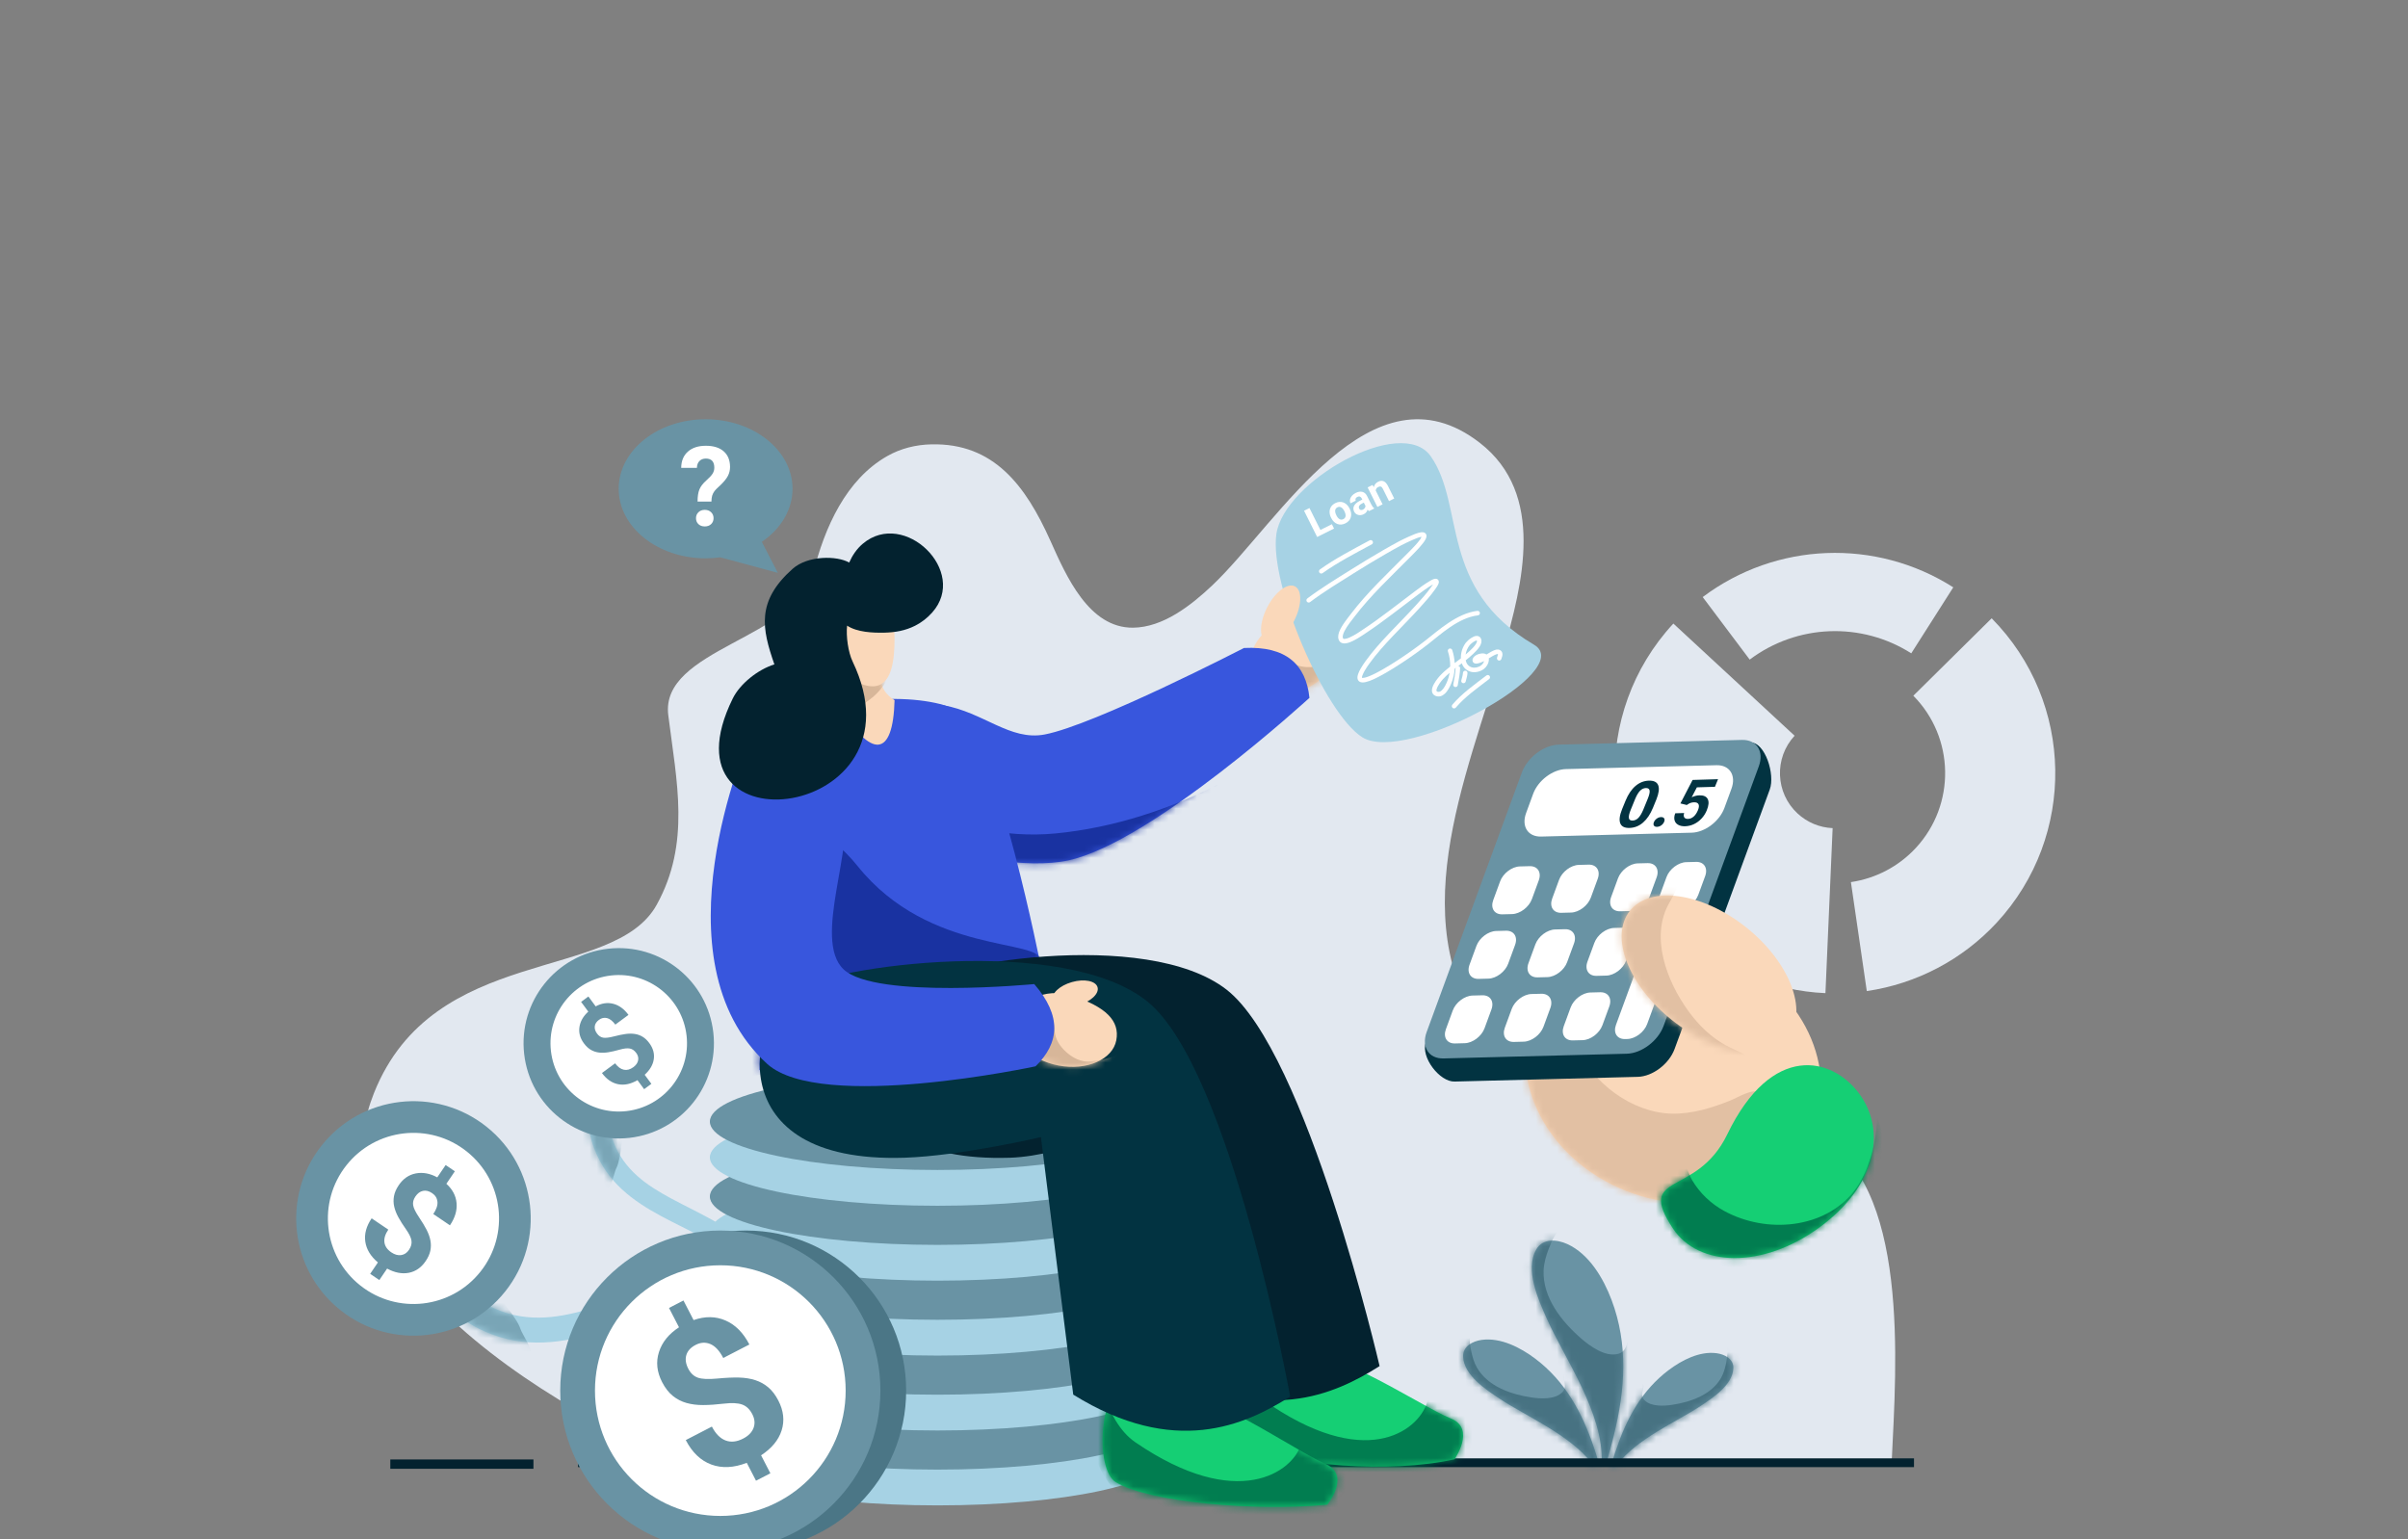 <svg width="341" height="218" viewBox="0 0 341 218" fill="none" xmlns="http://www.w3.org/2000/svg">
<rect x="0" y="0" width="341" height="218" fill="#808080" stroke="none"/>
<g clip-path="url(#clip0_400_5170)">
<path fill-rule="evenodd" clip-rule="evenodd" d="M100.652 208.634C92.685 206.355 41.485 183.484 52.972 154.776C61.435 133.626 86.904 139.204 93.003 128.13C97.817 119.398 95.821 110.729 94.635 101.289C93.454 91.904 112.891 90.423 115.171 81.162C116.771 74.677 119.828 67.897 125.638 64.597C127.567 63.502 129.7 62.984 131.881 62.933C140.732 62.725 145.24 68.771 148.74 76.571C150.988 81.588 154.194 88.965 160.462 88.899C164.698 88.855 168.648 85.763 171.66 82.917C181.094 74.003 194.192 50.769 209.571 62.728C218.881 69.967 215.67 82.621 212.827 92.437C207.671 110.259 197.886 131.597 211.609 148.022C217.881 155.527 227.178 159.338 236.525 159.338C243.549 159.338 250.573 157.354 257.243 160.701C270.543 167.372 268.523 193.522 267.895 206.84L100.652 208.634Z" fill="#E2E8F0"/>
<path fill-rule="evenodd" clip-rule="evenodd" d="M236.966 88.313C225.264 100.96 226.031 120.693 238.675 132.391C244.096 137.407 251.124 140.338 258.503 140.659L259.521 117.287C257.675 117.208 255.918 116.475 254.562 115.22C251.402 112.297 251.21 107.363 254.136 104.2L236.966 88.313ZM264.359 140.364C271.417 139.333 277.91 135.915 282.755 130.679C294.086 118.432 293.772 99.436 282.041 87.569L270.95 98.535C276.814 104.467 276.971 113.965 271.307 120.087C268.883 122.706 265.638 124.414 262.11 124.931L264.359 140.364ZM276.606 83.183C265.645 76.206 251.508 76.755 241.122 84.561L247.777 93.419C254.474 88.387 263.59 88.033 270.657 92.53L276.606 83.183Z" fill="#E2E8F0"/>
<path fill-rule="evenodd" clip-rule="evenodd" d="M228.98 207.514C228.887 207.692 228.674 207.77 228.488 207.695C228.398 207.659 228.325 207.59 228.283 207.502C228.241 207.415 228.233 207.315 228.26 207.222C228.429 206.598 228.633 205.985 228.835 205.384C230.333 200.921 232.491 196.912 236.316 194.034C238.174 192.636 240.694 191.327 243.103 191.657C244.244 191.813 245.517 192.472 245.46 193.791C245.362 196.149 242.534 197.991 240.805 199.138C237.428 201.379 231.738 203.767 228.98 207.514Z" fill="#6993A4"/>
<mask id="mask0_400_5170" style="mask-type:luminance" maskUnits="userSpaceOnUse" x="228" y="191" width="18" height="17">
<path d="M228.98 207.514C228.887 207.692 228.674 207.77 228.488 207.695C228.398 207.659 228.325 207.59 228.283 207.502C228.241 207.415 228.233 207.315 228.26 207.222C228.429 206.598 228.633 205.985 228.835 205.384C230.333 200.921 232.491 196.912 236.316 194.034C238.174 192.636 240.694 191.327 243.103 191.657C244.244 191.813 245.517 192.472 245.46 193.791C245.362 196.149 242.534 197.991 240.805 199.138C237.428 201.379 231.738 203.767 228.98 207.514Z" fill="white"/>
</mask>
<g mask="url(#mask0_400_5170)">
<path fill-rule="evenodd" clip-rule="evenodd" d="M244.424 190.444C244.747 191.25 244.61 192.204 244.442 193.028C244.293 193.771 244.085 194.527 243.702 195.186C242.316 197.567 239.4 198.568 236.819 198.96C235.653 199.137 233.785 199.255 232.871 198.298C232.243 197.639 232.697 197.004 232.734 196.264C232.743 196.069 232.588 196.022 232.423 196.072C231.531 196.333 230.766 197.604 230.287 198.31C228.851 200.44 227.934 203.017 227.554 205.551C227.421 206.443 227.222 207.69 227.797 208.48C228.518 209.471 230.16 208.713 230.996 208.321C231.239 208.206 231.481 208.085 231.721 207.96C231.997 207.817 232.274 207.668 232.544 207.519C232.97 207.286 233.387 207.037 233.8 206.788C236.328 205.277 248.406 199 249.998 196.031C251.658 192.932 247.293 191.495 244.424 190.444Z" fill="#477282"/>
</g>
<path fill-rule="evenodd" clip-rule="evenodd" d="M225.424 207.252C225.481 207.356 225.575 207.435 225.687 207.474C225.799 207.513 225.922 207.51 226.031 207.464C226.14 207.418 226.229 207.333 226.279 207.226C226.33 207.118 226.339 206.996 226.305 206.883C226.14 206.271 225.938 205.67 225.742 205.081C224.071 200.102 221.663 195.631 217.397 192.419C215.324 190.86 212.512 189.4 209.825 189.768C208.552 189.942 207.132 190.677 207.195 192.148C207.305 194.779 210.46 196.834 212.388 198.113C216.092 200.572 222.295 203.191 225.424 207.252Z" fill="#6993A4"/>
<mask id="mask1_400_5170" style="mask-type:luminance" maskUnits="userSpaceOnUse" x="207" y="189" width="20" height="19">
<path d="M225.425 207.252C225.482 207.356 225.576 207.435 225.688 207.474C225.8 207.513 225.923 207.51 226.032 207.464C226.141 207.418 226.23 207.333 226.28 207.226C226.331 207.118 226.34 206.996 226.306 206.883C226.141 206.271 225.939 205.67 225.743 205.081C224.072 200.102 221.664 195.631 217.398 192.419C215.325 190.86 212.513 189.4 209.826 189.768C208.553 189.942 207.133 190.677 207.196 192.148C207.306 194.779 210.461 196.834 212.389 198.113C216.093 200.572 222.296 203.191 225.425 207.252Z" fill="white"/>
</mask>
<g mask="url(#mask1_400_5170)">
<path fill-rule="evenodd" clip-rule="evenodd" d="M208.353 188.415C207.992 189.314 208.144 190.379 208.332 191.298C208.498 192.127 208.731 192.969 209.157 193.705C210.704 196.361 213.957 197.478 216.836 197.915C218.136 198.113 220.221 198.245 221.24 197.176C221.941 196.441 221.435 195.734 221.393 194.908C221.383 194.69 221.556 194.638 221.74 194.693C222.735 194.985 223.588 196.403 224.122 197.19C225.725 199.566 226.748 202.441 227.171 205.268C227.32 206.263 227.542 207.654 226.9 208.535C226.096 209.641 224.265 208.795 223.332 208.358C223.061 208.23 222.791 208.094 222.524 207.956C222.215 207.796 221.906 207.63 221.604 207.463C221.129 207.203 220.665 206.926 220.203 206.648C217.384 204.963 203.91 197.96 202.134 194.648C200.282 191.19 205.151 189.588 208.353 188.415Z" fill="#477282"/>
</g>
<path fill-rule="evenodd" clip-rule="evenodd" d="M226.809 207.121C226.78 207.288 226.887 207.445 227.049 207.488C227.211 207.53 227.38 207.44 227.434 207.28C227.887 205.934 228.231 204.543 228.562 203.192C230.138 196.773 230.59 190.399 228.217 184.113C227.064 181.06 225.058 177.614 221.954 176.196C220.483 175.524 218.479 175.349 217.555 176.956C215.901 179.826 217.871 184.135 219.059 186.793C221.561 192.394 227.123 200.217 226.809 207.121Z" fill="#6993A4"/>
<mask id="mask2_400_5170" style="mask-type:luminance" maskUnits="userSpaceOnUse" x="216" y="175" width="14" height="33">
<path d="M226.809 207.121C226.781 207.288 226.887 207.445 227.049 207.488C227.212 207.53 227.381 207.44 227.435 207.28C227.888 205.934 228.231 204.543 228.562 203.192C230.139 196.773 230.59 190.399 228.217 184.113C227.064 181.06 225.059 177.614 221.954 176.196C220.484 175.524 218.479 175.349 217.556 176.956C215.901 179.826 217.871 184.135 219.06 186.793C221.562 192.394 227.123 200.217 226.809 207.121Z" fill="white"/>
</mask>
<g mask="url(#mask2_400_5170)">
<path fill-rule="evenodd" clip-rule="evenodd" d="M221.299 173.766C220.31 174.479 219.755 175.713 219.335 176.816C218.954 177.809 218.634 178.862 218.592 179.93C218.447 183.796 221.154 187.174 223.919 189.576C225.169 190.662 227.296 192.206 229.099 191.757C230.339 191.447 230.277 190.354 230.788 189.449C230.924 189.209 231.144 189.271 231.302 189.454C232.164 190.434 232.115 192.516 232.153 193.712C232.257 197.317 231.408 201.062 229.955 204.351C229.443 205.51 228.743 207.138 227.467 207.642C225.867 208.276 224.49 206.144 223.793 205.051C223.592 204.732 223.395 204.406 223.205 204.079C222.984 203.702 222.768 203.317 222.559 202.937C222.229 202.34 221.922 201.733 221.619 201.127C219.756 197.437 210.149 180.921 210.491 176.204C210.851 171.282 217.106 172.857 221.299 173.766Z" fill="#477282"/>
</g>
<path fill-rule="evenodd" clip-rule="evenodd" d="M81.858 206.546H271.044V207.788H81.858V206.546Z" fill="#03222F"/>
<path fill-rule="evenodd" clip-rule="evenodd" d="M55.272 206.702H75.542V208.022H55.272V206.702Z" fill="#03222F"/>
<path fill-rule="evenodd" clip-rule="evenodd" d="M126.051 198.126C123.972 196.723 121.503 195.83 119.161 194.981C112.923 192.727 106.61 191.599 100.085 193.3C96.915 194.126 93.264 195.761 91.519 198.709C90.692 200.105 90.305 202.087 91.81 203.179C94.499 205.135 99.008 203.627 101.787 202.723C108.577 200.516 118.791 194.52 126.051 198.126Z" fill="#6993A4"/>
<mask id="mask3_400_5170" style="mask-type:luminance" maskUnits="userSpaceOnUse" x="90" y="192" width="37" height="13">
<path d="M126.051 198.126C123.972 196.723 121.503 195.83 119.161 194.981C112.923 192.727 106.61 191.599 100.085 193.3C96.915 194.126 93.264 195.761 91.519 198.709C90.692 200.105 90.305 202.087 91.81 203.179C94.499 205.135 99.008 203.627 101.787 202.723C108.577 200.516 118.791 194.52 126.051 198.126Z" fill="white"/>
</mask>
<g mask="url(#mask3_400_5170)">
<path fill-rule="evenodd" clip-rule="evenodd" d="M89.024 199.105C89.63 200.167 90.803 200.852 91.859 201.388C92.81 201.874 93.826 202.305 94.888 202.46C98.731 203.015 102.389 200.673 105.08 198.168C106.296 197.037 108.063 195.078 107.806 193.231C107.629 191.961 106.531 191.907 105.682 191.3C105.458 191.139 105.542 190.926 105.741 190.788C106.811 190.032 108.884 190.301 110.082 190.391C113.689 190.67 117.337 191.915 120.465 193.714C121.567 194.348 123.117 195.22 123.485 196.546C123.948 198.21 121.674 199.358 120.509 199.938C120.17 200.105 119.824 200.266 119.477 200.421C119.077 200.602 118.67 200.776 118.268 200.944C117.638 201.21 116.999 201.452 116.362 201.691C112.482 203.157 94.98 210.991 90.31 210.148C85.436 209.267 87.672 203.192 89.024 199.105Z" fill="#477282"/>
</g>
<path fill-rule="evenodd" clip-rule="evenodd" d="M127.186 196.694C125.347 194.988 123.916 192.787 122.557 190.699C118.943 185.138 116.408 179.247 116.58 172.506C116.664 169.231 117.426 165.304 119.9 162.934C121.071 161.812 122.913 160.983 124.318 162.201C126.835 164.374 126.392 169.108 126.144 172.02C125.539 179.134 122.024 190.444 127.186 196.694Z" fill="#6993A4"/>
<mask id="mask4_400_5170" style="mask-type:luminance" maskUnits="userSpaceOnUse" x="116" y="161" width="12" height="36">
<path d="M127.186 196.694C125.347 194.988 123.916 192.787 122.557 190.699C118.943 185.138 116.408 179.247 116.58 172.506C116.664 169.231 117.426 165.304 119.9 162.934C121.071 161.812 122.913 160.983 124.318 162.201C126.835 164.374 126.392 169.108 126.144 172.02C125.539 179.134 122.024 190.444 127.186 196.694Z" fill="white"/>
</mask>
<g mask="url(#mask4_400_5170)">
<path fill-rule="evenodd" clip-rule="evenodd" d="M119.717 160.415C120.89 160.764 121.823 161.75 122.585 162.657C123.275 163.472 123.926 164.363 124.319 165.362C125.733 168.978 124.285 173.072 122.458 176.263C121.633 177.705 120.127 179.87 118.27 180.041C116.993 180.157 116.69 179.1 115.906 178.411C115.698 178.23 115.511 178.36 115.421 178.586C114.928 179.799 115.662 181.756 116.022 182.903C117.115 186.352 119.156 189.621 121.62 192.258C122.488 193.187 123.689 194.498 125.064 194.554C126.79 194.627 127.39 192.151 127.69 190.885C127.776 190.517 127.854 190.143 127.927 189.77C128.011 189.339 128.089 188.903 128.161 188.474C128.276 187.8 128.366 187.122 128.454 186.448C128.999 182.336 132.647 163.511 130.764 159.155C128.797 154.609 123.39 158.169 119.717 160.415Z" fill="#477282"/>
</g>
<path fill-rule="evenodd" clip-rule="evenodd" d="M124.588 197.981C120.977 194.956 117.191 191.575 113.047 188.979C109.12 186.525 104.872 184.772 100.113 184.866C94.954 184.965 90.09 187.081 85.21 188.561C79.776 190.207 74.337 191.108 68.58 188.546C66.841 187.778 65.232 186.73 63.864 185.41C62.408 184.002 61.299 182.27 60.431 180.44C60.012 179.558 60.391 178.501 61.274 178.084C62.156 177.666 63.213 178.042 63.629 178.927C64.316 180.373 65.175 181.753 66.325 182.869C67.393 183.901 68.657 184.713 70.015 185.315C74.923 187.493 79.553 186.579 84.184 185.174C89.37 183.602 94.563 181.432 100.045 181.325C110.705 181.121 119.206 188.853 126.862 195.267C127.61 195.897 127.71 197.013 127.081 197.761C126.455 198.512 125.34 198.608 124.588 197.981Z" fill="#A6D2E4"/>
<mask id="mask5_400_5170" style="mask-type:luminance" maskUnits="userSpaceOnUse" x="60" y="177" width="68" height="22">
<path d="M124.588 197.981C120.977 194.956 117.191 191.575 113.047 188.979C109.12 186.525 104.872 184.772 100.113 184.866C94.954 184.965 90.09 187.081 85.21 188.561C79.776 190.207 74.337 191.108 68.58 188.546C66.841 187.778 65.232 186.73 63.864 185.41C62.408 184.002 61.299 182.27 60.431 180.44C60.012 179.558 60.391 178.501 61.274 178.084C62.156 177.666 63.213 178.042 63.629 178.927C64.316 180.373 65.175 181.753 66.325 182.869C67.393 183.901 68.657 184.713 70.015 185.315C74.923 187.493 79.553 186.579 84.184 185.174C89.37 183.602 94.563 181.432 100.045 181.325C110.705 181.121 119.206 188.853 126.862 195.267C127.61 195.897 127.71 197.013 127.081 197.761C126.455 198.512 125.34 198.608 124.588 197.981Z" fill="white"/>
</mask>
<g mask="url(#mask5_400_5170)">
<path fill-rule="evenodd" clip-rule="evenodd" d="M62.69 172.271C62.744 175.741 72.695 184.951 73.705 188.227C73.949 189.008 75.583 191.208 75.127 192.027C74.773 192.659 73.578 192.493 73.011 192.431C71.002 192.218 69.009 191.397 67.175 190.602C62.436 188.561 57.276 185.414 54.285 181.109C53.777 180.384 53.321 179.585 53.031 178.747C51.772 175.081 55.428 173.116 58.454 172.592C59.853 172.352 61.27 172.28 62.69 172.271Z" fill="#79A5B6"/>
</g>
<path d="M71.561 182.888C65.861 190.073 55.415 191.276 48.23 185.576C41.045 179.876 39.841 169.431 45.541 162.246C51.242 155.06 61.687 153.857 68.872 159.557C76.057 165.257 77.261 175.702 71.561 182.888Z" fill="#6993A4"/>
<path d="M68.045 180.097C63.886 185.341 56.263 186.219 51.02 182.06C45.776 177.9 44.898 170.277 49.058 165.034C53.217 159.791 60.84 158.912 66.083 163.072C71.327 167.232 72.205 174.854 68.045 180.097Z" fill="white"/>
<path d="M57.916 177.016C58.218 176.57 58.336 176.132 58.267 175.7C58.199 175.268 57.944 174.74 57.501 174.114C57.06 173.49 56.699 172.921 56.419 172.409C56.137 171.897 55.94 171.394 55.826 170.9C55.713 170.409 55.702 169.901 55.793 169.406C55.883 168.903 56.109 168.385 56.471 167.852C57.094 166.933 57.899 166.379 58.885 166.19C59.871 166.001 60.883 166.187 61.924 166.749L63.108 165.003L64.413 165.888L63.212 167.659C64.084 168.448 64.566 169.361 64.657 170.396C64.749 171.431 64.436 172.479 63.716 173.54L61.358 171.941C61.801 171.288 61.996 170.708 61.948 170.202C61.898 169.696 61.647 169.289 61.196 168.984C60.75 168.681 60.318 168.573 59.902 168.66C59.485 168.747 59.126 169.014 58.824 169.46C58.543 169.873 58.437 170.286 58.508 170.699C58.577 171.111 58.848 171.668 59.322 172.371C59.794 173.073 60.162 173.681 60.424 174.196C60.686 174.711 60.862 175.212 60.954 175.699C61.045 176.177 61.04 176.667 60.94 177.143C60.839 177.619 60.621 178.104 60.286 178.599C59.658 179.524 58.86 180.079 57.893 180.265C56.925 180.451 55.9 180.252 54.819 179.669L53.718 181.293L52.42 180.414L53.516 178.798C52.481 177.921 51.886 176.94 51.73 175.853C51.573 174.766 51.873 173.665 52.629 172.55L54.988 174.149C54.549 174.797 54.366 175.397 54.439 175.951C54.513 176.505 54.837 176.977 55.414 177.369C55.892 177.693 56.355 177.823 56.806 177.759C57.254 177.694 57.624 177.446 57.916 177.016Z" fill="#6993A4"/>
<path fill-rule="evenodd" clip-rule="evenodd" d="M112.686 186.072C113.301 189.504 110.417 188.687 109.535 184.817C108.703 181.152 107.105 181.405 104.326 178.721C101.316 175.809 97.314 174.22 93.669 172.26C89.611 170.075 85.979 167.461 84.158 162.681C83.604 161.241 83.286 159.715 83.263 158.173C83.24 156.528 83.601 154.899 84.158 153.352C84.425 152.606 85.251 152.219 85.996 152.488C86.741 152.757 87.13 153.58 86.859 154.326C86.42 155.549 86.118 156.834 86.134 158.134C86.151 159.34 86.408 160.531 86.839 161.658C88.395 165.729 91.571 167.87 95.031 169.731C98.903 171.815 103.125 173.561 106.325 176.655C109.982 180.194 111.807 181.176 112.686 186.072Z" fill="#A6D2E4"/>
<mask id="mask6_400_5170" style="mask-type:luminance" maskUnits="userSpaceOnUse" x="83" y="152" width="30" height="37">
<path d="M112.686 186.072C113.301 189.504 110.417 188.687 109.535 184.817C108.703 181.152 107.105 181.405 104.326 178.721C101.316 175.809 97.314 174.22 93.669 172.26C89.611 170.075 85.979 167.461 84.158 162.681C83.604 161.241 83.286 159.715 83.263 158.173C83.24 156.528 83.601 154.899 84.158 153.352C84.425 152.606 85.251 152.219 85.996 152.488C86.741 152.757 87.13 153.58 86.859 154.326C86.42 155.549 86.118 156.834 86.134 158.134C86.151 159.34 86.408 160.531 86.839 161.658C88.395 165.729 91.571 167.87 95.031 169.731C98.903 171.815 103.125 173.561 106.325 176.655C109.982 180.194 111.807 181.176 112.686 186.072Z" fill="white"/>
</mask>
<g mask="url(#mask6_400_5170)">
<path fill-rule="evenodd" clip-rule="evenodd" d="M90.152 149.975C88.186 151.993 88.582 162.991 87.275 165.447C86.965 166.035 86.634 168.235 85.902 168.441C85.335 168.599 84.747 167.817 84.458 167.455C83.431 166.177 82.762 164.56 82.17 163.049C80.632 159.154 79.489 154.383 80.254 150.198C80.381 149.491 80.579 148.771 80.895 148.124C82.285 145.301 85.508 146.28 87.542 147.722C88.481 148.389 89.333 149.163 90.152 149.975Z" fill="#79A5B6"/>
</g>
<path d="M89.13 161.155C81.732 161.988 75.06 156.666 74.227 149.268C73.394 141.871 78.716 135.199 86.114 134.366C93.511 133.533 100.183 138.855 101.016 146.252C101.849 153.65 96.527 160.322 89.13 161.155Z" fill="#6993A4"/>
<path d="M88.703 157.365C83.399 157.962 78.614 154.146 78.017 148.842C77.42 143.537 81.236 138.753 86.541 138.155C91.845 137.558 96.63 141.374 97.227 146.679C97.824 151.984 94.008 156.768 88.703 157.365Z" fill="white"/>
<path d="M90.097 149.126C89.837 148.773 89.533 148.565 89.183 148.501C88.834 148.436 88.359 148.489 87.76 148.659C87.161 148.828 86.627 148.951 86.159 149.028C85.69 149.105 85.251 149.12 84.841 149.073C84.435 149.027 84.042 148.898 83.687 148.695C83.325 148.49 82.99 148.176 82.679 147.755C82.142 147.028 81.935 146.261 82.057 145.453C82.179 144.646 82.595 143.92 83.309 143.274L82.29 141.894L83.322 141.132L84.355 142.532C85.196 142.077 86.026 141.955 86.844 142.165C87.663 142.375 88.382 142.898 89.001 143.737L87.136 145.113C86.756 144.597 86.364 144.29 85.963 144.19C85.561 144.092 85.181 144.174 84.825 144.437C84.472 144.697 84.273 144.999 84.227 145.342C84.18 145.685 84.288 146.033 84.548 146.385C84.789 146.712 85.077 146.905 85.413 146.963C85.748 147.021 86.249 146.964 86.915 146.791C87.581 146.618 88.148 146.501 88.614 146.439C89.079 146.378 89.511 146.378 89.91 146.44C90.3 146.499 90.675 146.636 91.013 146.841C91.351 147.047 91.664 147.346 91.953 147.737C92.492 148.468 92.702 149.231 92.583 150.022C92.463 150.815 92.033 151.547 91.294 152.219L92.241 153.503L91.216 154.26L90.273 152.982C89.321 153.539 88.407 153.729 87.531 153.555C86.656 153.381 85.892 152.853 85.242 151.972L87.106 150.596C87.484 151.107 87.895 151.41 88.34 151.504C88.785 151.598 89.235 151.477 89.691 151.14C90.069 150.861 90.294 150.541 90.366 150.178C90.438 149.816 90.348 149.466 90.097 149.126Z" fill="#6993A4"/>
<path d="M132.763 213.206C150.567 213.206 165.001 210.138 165.001 206.353C165.001 202.568 150.567 199.5 132.763 199.5C114.959 199.5 100.525 202.568 100.525 206.353C100.525 210.138 114.959 213.206 132.763 213.206Z" fill="#A6D2E4"/>
<path d="M132.763 208.139C150.567 208.139 165.001 205.07 165.001 201.286C165.001 197.501 150.567 194.433 132.763 194.433C114.959 194.433 100.525 197.501 100.525 201.286C100.525 205.07 114.959 208.139 132.763 208.139Z" fill="#6993A4"/>
<path d="M132.763 202.598C150.567 202.598 165.001 199.529 165.001 195.745C165.001 191.96 150.567 188.892 132.763 188.892C114.959 188.892 100.525 191.96 100.525 195.745C100.525 199.529 114.959 202.598 132.763 202.598Z" fill="#A6D2E4"/>
<path d="M132.763 197.53C150.567 197.53 165.001 194.462 165.001 190.677C165.001 186.892 150.567 183.824 132.763 183.824C114.959 183.824 100.525 186.892 100.525 190.677C100.525 194.462 114.959 197.53 132.763 197.53Z" fill="#6993A4"/>
<path d="M132.763 191.989C150.567 191.989 165.001 188.921 165.001 185.136C165.001 181.351 150.567 178.283 132.763 178.283C114.959 178.283 100.525 181.351 100.525 185.136C100.525 188.921 114.959 191.989 132.763 191.989Z" fill="#A6D2E4"/>
<path d="M132.763 186.921C150.567 186.921 165.001 183.853 165.001 180.068C165.001 176.283 150.567 173.215 132.763 173.215C114.959 173.215 100.525 176.283 100.525 180.068C100.525 183.853 114.959 186.921 132.763 186.921Z" fill="#6993A4"/>
<path d="M132.763 181.38C150.567 181.38 165.001 178.312 165.001 174.527C165.001 170.742 150.567 167.674 132.763 167.674C114.959 167.674 100.525 170.742 100.525 174.527C100.525 178.312 114.959 181.38 132.763 181.38Z" fill="#A6D2E4"/>
<path d="M132.763 176.312C150.567 176.312 165.001 173.244 165.001 169.459C165.001 165.675 150.567 162.606 132.763 162.606C114.959 162.606 100.525 165.675 100.525 169.459C100.525 173.244 114.959 176.312 132.763 176.312Z" fill="#6993A4"/>
<path d="M132.763 170.771C150.567 170.771 165.001 167.703 165.001 163.918C165.001 160.133 150.567 157.065 132.763 157.065C114.959 157.065 100.525 160.133 100.525 163.918C100.525 167.703 114.959 170.771 132.763 170.771Z" fill="#A6D2E4"/>
<path d="M132.763 165.704C150.567 165.704 165.001 162.635 165.001 158.851C165.001 155.066 150.567 151.998 132.763 151.998C114.959 151.998 100.525 155.066 100.525 158.851C100.525 162.635 114.959 165.704 132.763 165.704Z" fill="#6993A4"/>
<path fill-rule="evenodd" clip-rule="evenodd" d="M177.663 96.83C176.023 94.586 177.078 90.387 180.633 88.425C185.108 85.958 187.904 85.904 189.543 88.147C191.183 90.391 189.851 94.156 186.572 96.552C183.294 98.948 179.302 99.073 177.663 96.83Z" fill="#FAD8BA"/>
<mask id="mask7_400_5170" style="mask-type:luminance" maskUnits="userSpaceOnUse" x="176" y="86" width="15" height="13">
<path d="M177.663 96.83C176.023 94.586 177.078 90.387 180.633 88.425C185.108 85.958 187.904 85.904 189.543 88.147C191.183 90.391 189.851 94.156 186.572 96.552C183.294 98.948 179.302 99.073 177.663 96.83Z" fill="white"/>
</mask>
<g mask="url(#mask7_400_5170)">
<path fill-rule="evenodd" clip-rule="evenodd" d="M191.252 89.198C190.899 90.268 190.375 91.259 189.688 92.227C189.376 92.67 189.055 93.156 188.615 93.501C187.478 94.388 185.804 94.603 184.57 94.437C183.995 94.361 183.482 94.171 183.013 93.897C182.042 93.325 181.03 91.915 179.549 92.954C179.323 93.112 179.121 93.309 178.95 93.517C178.713 93.806 178.522 94.122 178.386 94.452C178.243 94.784 178.154 95.125 178.121 95.464C177.832 98.277 181.204 99.272 183.696 99.073C186.312 98.864 190.952 96.44 192.372 93.486C193.011 92.154 190.719 90.235 191.252 89.198Z" fill="#D7B699"/>
</g>
<path fill-rule="evenodd" clip-rule="evenodd" d="M114.211 114.373C114.211 114.373 139.448 124.436 151.32 121.848C163.189 119.257 185.433 98.832 185.433 98.832C184.932 94.101 182.125 91.487 176.166 91.773C176.166 91.773 155.034 102.675 147.931 104.025C143.026 104.957 139.302 100.88 133.541 99.87C127.75 98.854 114.211 114.373 114.211 114.373Z" fill="#3856DD"/>
<mask id="mask8_400_5170" style="mask-type:luminance" maskUnits="userSpaceOnUse" x="114" y="91" width="72" height="32">
<path d="M114.211 114.373C114.211 114.373 139.448 124.436 151.32 121.848C163.189 119.257 185.433 98.832 185.433 98.832C184.932 94.101 182.125 91.487 176.166 91.773C176.166 91.773 155.034 102.675 147.931 104.025C143.026 104.957 139.302 100.88 133.541 99.87C127.75 98.854 114.211 114.373 114.211 114.373Z" fill="white"/>
</mask>
<g mask="url(#mask8_400_5170)">
<path fill-rule="evenodd" clip-rule="evenodd" d="M180.753 105.801C178.873 107.86 175.646 109.425 173.067 110.787C165.99 114.52 157.692 117.271 149.395 118.047C145.765 118.386 142.296 118.107 138.812 117.396C137.376 117.102 135.459 116.461 134.238 117.629C133.021 118.796 133.363 120.622 133.686 121.945C134.846 126.706 139.318 128.668 145.138 128.143C156.826 127.089 173.118 112.917 180.753 105.801Z" fill="#1932A1"/>
</g>
<path fill-rule="evenodd" clip-rule="evenodd" d="M135.89 100.927C133.13 98.41 117.07 97.378 113.372 103.988C108.647 112.429 107.55 151.571 107.55 151.571L147.409 136.945C147.409 136.945 141.289 105.85 135.89 100.927Z" fill="#3856DD"/>
<mask id="mask9_400_5170" style="mask-type:luminance" maskUnits="userSpaceOnUse" x="107" y="98" width="41" height="54">
<path d="M135.89 100.927C133.13 98.41 117.07 97.378 113.372 103.988C108.647 112.429 107.55 151.571 107.55 151.571L147.409 136.945C147.409 136.945 141.289 105.85 135.89 100.927Z" fill="white"/>
</mask>
<g mask="url(#mask9_400_5170)">
<path fill-rule="evenodd" clip-rule="evenodd" d="M102.31 132.204C104.338 132.552 112.224 115.71 112.224 115.71C112.224 115.71 117.207 117.382 121.469 122.689C131.642 135.347 147.553 132.861 147.407 136.099C147.237 139.785 133.204 137.655 130.54 139.737C125.082 143.996 118.432 147.189 112.24 150.242C110.144 151.276 107.087 153.068 104.654 152.191C100.956 150.859 100.773 144.516 100.867 141.391C100.956 138.284 101.544 135.207 102.31 132.204Z" fill="#1932A1"/>
</g>
<path fill-rule="evenodd" clip-rule="evenodd" d="M178.556 191.05C186.386 188.785 200.67 198.977 205.467 200.904C209.032 202.34 205.971 206.68 205.971 206.68C196.768 208.741 182.363 207.534 177.793 204.929C174.961 203.314 175.047 192.064 178.556 191.05Z" fill="#15CF74"/>
<mask id="mask10_400_5170" style="mask-type:luminance" maskUnits="userSpaceOnUse" x="175" y="190" width="33" height="18">
<path d="M178.556 191.05C186.386 188.785 200.67 198.977 205.467 200.904C209.032 202.34 205.971 206.68 205.971 206.68C196.768 208.741 182.363 207.534 177.793 204.929C174.961 203.314 175.047 192.064 178.556 191.05Z" fill="white"/>
</mask>
<g mask="url(#mask10_400_5170)">
<path fill-rule="evenodd" clip-rule="evenodd" d="M202.173 198.319C201.265 202.212 194.158 208.381 180.17 199.15C177.947 197.682 176.707 195.091 175.323 192.144C174.384 190.135 174.064 197.906 174.382 199.544C175.244 203.961 177.968 206.733 180.643 208.63C186.37 212.695 193.809 213.731 200.212 212.079C203.034 211.348 206.265 210.046 208.4 206.924C211.401 202.53 210.006 196.651 207.41 193.069C202.981 186.958 208.208 198.626 202.173 198.319Z" fill="#017D50"/>
</g>
<path fill-rule="evenodd" clip-rule="evenodd" d="M159.389 196.097C167.813 194.229 182.617 205.137 187.646 207.305C191.384 208.921 187.955 213.104 187.955 213.104C177.689 214.082 162.79 212.765 158.028 209.93C155.077 208.173 155.613 196.933 159.389 196.097Z" fill="#15CF74"/>
<mask id="mask11_400_5170" style="mask-type:luminance" maskUnits="userSpaceOnUse" x="156" y="195" width="34" height="19">
<path d="M159.389 196.097C167.813 194.229 182.617 205.137 187.646 207.305C191.384 208.921 187.955 213.104 187.955 213.104C177.689 214.082 162.79 212.765 158.028 209.93C155.077 208.173 155.613 196.933 159.389 196.097Z" fill="white"/>
</mask>
<g mask="url(#mask11_400_5170)">
<path fill-rule="evenodd" clip-rule="evenodd" d="M184.242 204.556C183.122 208.401 175.312 214.207 160.787 204.275C158.479 202.695 157.261 200.043 155.904 197.028C154.983 194.972 154.336 202.723 154.61 204.376C155.353 208.835 158.143 211.743 160.916 213.774C166.852 218.126 174.73 219.537 181.611 218.209C184.644 217.622 188.135 216.483 190.531 213.471C193.899 209.23 192.646 203.284 190.025 199.573C185.551 193.241 190.654 205.167 184.242 204.556Z" fill="#017D50"/>
</g>
<path fill-rule="evenodd" clip-rule="evenodd" d="M143.034 163.969C116.499 164.801 121.958 144.346 127.069 140.377C132.18 136.408 162.308 131.307 173.691 140.158C185.074 149.008 195.366 193.478 195.366 193.478C188.999 197.508 178.981 202.107 164.645 193.2L162.061 158.543C162.061 158.543 150.962 163.721 143.034 163.969Z" fill="#03222F"/>
<path fill-rule="evenodd" clip-rule="evenodd" d="M128.055 163.969C101.52 164.801 106.346 144.06 112.09 140.377C117.834 136.695 150.753 132.305 162.522 141.875C174.291 151.445 182.704 197.796 182.704 197.796C176.337 201.826 166.319 206.426 151.983 197.519L147.407 161.047C147.407 161.047 135.984 163.721 128.055 163.969Z" fill="#023341"/>
<path fill-rule="evenodd" clip-rule="evenodd" d="M143.621 144.607C144.134 141.876 147.918 139.772 151.782 141.02C156.643 142.595 158.596 144.596 158.082 147.327C157.569 150.057 153.912 151.663 149.921 150.913C145.93 150.162 143.107 147.337 143.621 144.607Z" fill="#FAD8BA"/>
<mask id="mask12_400_5170" style="mask-type:luminance" maskUnits="userSpaceOnUse" x="143" y="140" width="16" height="12">
<path d="M143.621 144.607C144.134 141.876 147.918 139.772 151.782 141.02C156.643 142.595 158.596 144.596 158.082 147.327C157.569 150.057 153.912 151.663 149.921 150.913C145.93 150.162 143.107 147.337 143.621 144.607Z" fill="white"/>
</mask>
<g mask="url(#mask12_400_5170)">
<path fill-rule="evenodd" clip-rule="evenodd" d="M158.485 149.292C157.463 149.767 156.382 150.063 155.206 150.224C154.669 150.3 154.096 150.398 153.542 150.314C152.117 150.092 150.815 149.019 150.091 148.005C149.754 147.534 149.541 147.03 149.42 146.501C149.172 145.401 149.507 143.698 147.736 143.33C147.466 143.273 147.185 143.261 146.916 143.278C146.543 143.303 146.182 143.38 145.848 143.506C145.509 143.63 145.198 143.798 144.928 144.006C142.68 145.72 144.263 148.86 146.113 150.541C148.056 152.305 152.999 154.029 156.125 153.042C157.533 152.597 157.364 149.613 158.485 149.292Z" fill="#D7B699"/>
</g>
<path d="M155.427 139.821C155.17 138.919 153.545 138.592 151.797 139.09C150.05 139.588 148.841 140.722 149.098 141.624C149.355 142.525 150.98 142.853 152.728 142.355C154.475 141.857 155.684 140.722 155.427 139.821Z" fill="#FAD8BA"/>
<path fill-rule="evenodd" clip-rule="evenodd" d="M105.962 104.844C105.962 104.844 92.39 135.922 108.632 150.67C116.226 157.567 146.647 151.022 146.647 151.022C150.055 147.702 150.372 143.88 146.463 139.374C146.463 139.374 124.004 141.541 119.478 137.304C114.953 133.07 121.285 119.49 119.312 113.97C115.326 102.83 105.962 104.844 105.962 104.844Z" fill="#3856DD"/>
<path fill-rule="evenodd" clip-rule="evenodd" d="M124.984 93.366L119.352 93.717C119.765 95.921 119.528 97.956 118.705 99.838C123.447 107.629 126.471 107.266 126.681 99.162C124.219 97.648 124.5 95.367 124.984 93.366Z" fill="#FAD8BA"/>
<mask id="mask13_400_5170" style="mask-type:luminance" maskUnits="userSpaceOnUse" x="118" y="93" width="9" height="13">
<path d="M124.984 93.366L119.352 93.717C119.765 95.921 119.528 97.956 118.705 99.838C123.447 107.629 126.471 107.266 126.681 99.162C124.219 97.648 124.5 95.367 124.984 93.366Z" fill="white"/>
</mask>
<g mask="url(#mask13_400_5170)">
<path fill-rule="evenodd" clip-rule="evenodd" d="M125.65 96.259C125.109 97.209 124.383 98.09 123.535 98.783C122.899 99.303 122.194 99.796 121.455 100.149C120.77 100.476 119.982 100.729 119.218 100.608C117.651 100.363 116.884 98.616 116.965 97.18C117.137 94.157 120.159 91.654 123.148 92.502C124.072 92.764 124.997 95.562 125.65 96.259Z" fill="#D7B699"/>
</g>
<path fill-rule="evenodd" clip-rule="evenodd" d="M121.673 84.469C124.439 84.469 126.682 87.075 126.682 90.285C126.682 93.496 126.32 97.203 123.555 97.203C120.789 97.203 116.665 93.496 116.665 90.285C116.665 87.075 118.908 84.469 121.673 84.469Z" fill="#FAD8BA"/>
<path fill-rule="evenodd" clip-rule="evenodd" d="M119.959 88.608C121.389 89.552 123.604 89.639 125.24 89.603C126.777 89.568 128.211 89.316 129.591 88.62C130.508 88.158 131.331 87.513 132.012 86.746C137.19 80.938 128.05 72.056 122.191 77C121.331 77.723 120.703 78.656 120.253 79.677C118.554 78.687 114.398 78.64 112.232 80.571C107.092 85.153 107.886 89.011 109.662 94.097C107.336 94.818 104.799 96.837 103.77 98.922C92.862 121.022 131.5 116.172 120.74 93.691C120.104 92.361 119.794 90.094 119.959 88.608Z" fill="#03222F"/>
<path fill-rule="evenodd" clip-rule="evenodd" d="M202.613 64.625C198.474 58.701 181.831 68.175 180.751 75.628C179.717 82.769 187.634 101.111 192.925 104.425C199.048 108.261 223.46 94.974 217.233 91.309C203.649 83.315 207.541 71.678 202.613 64.625Z" fill="#A6D2E4"/>
<path d="M186.984 75.056L188.61 74.244L188.917 74.859L186.525 76.054L184.669 72.336L185.435 71.954L186.984 75.056ZM188.491 73.315C188.354 73.041 188.285 72.77 188.283 72.503C188.282 72.236 188.351 71.994 188.49 71.778C188.63 71.561 188.831 71.388 189.093 71.257C189.466 71.07 189.827 71.033 190.177 71.143C190.527 71.253 190.813 71.498 191.035 71.876L191.135 72.062C191.346 72.486 191.398 72.885 191.289 73.259C191.18 73.633 190.927 73.92 190.528 74.119C190.13 74.318 189.748 74.349 189.384 74.212C189.018 74.075 188.726 73.787 188.507 73.348L188.491 73.315ZM189.255 73C189.386 73.262 189.536 73.438 189.704 73.528C189.872 73.617 190.048 73.616 190.231 73.524C190.41 73.435 190.516 73.296 190.547 73.109C190.58 72.922 190.521 72.678 190.37 72.377C190.242 72.12 190.092 71.946 189.921 71.855C189.75 71.763 189.574 71.763 189.392 71.854C189.211 71.944 189.106 72.084 189.078 72.274C189.049 72.463 189.108 72.706 189.255 73ZM193.866 72.389C193.799 72.34 193.733 72.27 193.668 72.178C193.589 72.467 193.406 72.683 193.12 72.825C192.849 72.96 192.586 72.994 192.33 72.926C192.074 72.858 191.887 72.705 191.768 72.467C191.621 72.174 191.618 71.895 191.756 71.63C191.896 71.365 192.17 71.13 192.579 70.923L192.919 70.754L192.84 70.595C192.776 70.468 192.692 70.382 192.589 70.338C192.485 70.294 192.362 70.307 192.221 70.378C192.097 70.44 192.014 70.518 191.973 70.613C191.932 70.708 191.937 70.808 191.989 70.911L191.252 71.28C191.172 71.12 191.147 70.947 191.178 70.762C191.209 70.576 191.295 70.399 191.436 70.232C191.578 70.064 191.761 69.925 191.986 69.812C192.327 69.642 192.639 69.593 192.925 69.664C193.21 69.736 193.43 69.926 193.585 70.236L194.183 71.433C194.316 71.695 194.451 71.875 194.59 71.974L194.612 72.017L193.866 72.389ZM192.999 72.18C193.108 72.126 193.197 72.052 193.264 71.957C193.332 71.863 193.368 71.764 193.371 71.66L193.134 71.185L192.858 71.323C192.489 71.507 192.356 71.733 192.46 72L192.479 72.045C192.525 72.137 192.595 72.196 192.689 72.224C192.784 72.251 192.887 72.237 192.999 72.18ZM194.368 68.687L194.551 68.995C194.625 68.649 194.828 68.394 195.16 68.228C195.453 68.082 195.714 68.059 195.942 68.16C196.171 68.26 196.373 68.481 196.547 68.821L197.438 70.606L196.7 70.974L195.818 69.207C195.74 69.051 195.649 68.954 195.546 68.918C195.442 68.881 195.311 68.902 195.153 68.981C194.945 69.085 194.834 69.251 194.819 69.48L195.791 71.428L195.053 71.796L193.674 69.034L194.368 68.687Z" fill="white"/>
<path fill-rule="evenodd" clip-rule="evenodd" d="M201.316 76.032C201.267 76.133 201.192 76.279 201.116 76.389C200.709 76.967 200.019 77.657 199.824 77.86C199.595 78.095 199.515 78.177 199.278 78.415C196.519 81.197 193.595 83.928 191.323 86.922C190.851 87.543 189.931 88.654 189.621 89.552C189.453 90.037 189.456 90.474 189.679 90.795C189.898 91.117 190.325 91.206 190.855 91.062C191.75 90.82 193.008 89.937 193.447 89.646C195.993 87.958 198.343 86.058 200.767 84.25C201.428 83.756 202.111 83.242 202.84 82.821L202.937 82.764C202.838 82.918 202.732 83.055 202.692 83.111C202.048 84.018 201.267 84.892 200.483 85.752C198.103 88.368 195.333 90.903 193.349 93.672C193.114 94.003 192.891 94.338 192.693 94.68C192.544 94.942 192.405 95.212 192.318 95.478C192.186 95.862 192.215 96.127 192.302 96.3C192.413 96.516 192.626 96.644 192.936 96.654C193.207 96.665 193.58 96.575 193.982 96.425C194.826 96.11 195.832 95.531 196.234 95.301C196.968 94.881 197.684 94.433 198.385 93.974C199.709 93.11 200.99 92.197 202.221 91.242C204.035 89.834 206.516 87.484 209.29 87.153C209.464 87.133 209.591 86.973 209.57 86.797C209.55 86.621 209.388 86.495 209.214 86.515C206.322 86.861 203.716 89.268 201.828 90.734C200.611 91.678 199.344 92.581 198.035 93.435C197.34 93.889 196.639 94.33 195.915 94.744C195.447 95.011 194.127 95.779 193.271 95.974C193.165 96 193.059 96.014 192.958 96.013C192.928 96.01 192.9 96.004 192.873 95.997C192.868 95.986 192.866 95.964 192.867 95.948C192.868 95.877 192.887 95.79 192.925 95.685C193.003 95.455 193.122 95.225 193.252 94.999C193.438 94.677 193.646 94.359 193.873 94.046C195.844 91.296 198.594 88.783 200.959 86.184C201.757 85.306 202.559 84.41 203.215 83.484C203.302 83.361 203.647 82.899 203.729 82.605C203.777 82.44 203.758 82.301 203.708 82.201C203.653 82.101 203.567 82.019 203.424 81.983C203.321 81.957 203.197 81.962 203.064 82C202.872 82.057 202.654 82.187 202.521 82.264C201.767 82.699 201.064 83.226 200.38 83.737C197.97 85.536 195.626 87.43 193.09 89.111C192.736 89.346 191.82 89.997 191.037 90.32C190.807 90.416 190.593 90.483 190.412 90.49C190.328 90.493 190.248 90.495 190.209 90.433C190.139 90.331 190.134 90.202 190.153 90.061C190.18 89.862 190.264 89.643 190.375 89.416C190.753 88.651 191.45 87.815 191.832 87.311C194.091 84.338 196.995 81.629 199.734 78.868C199.919 78.681 200.103 78.495 200.285 78.307C200.538 78.047 201.537 77.034 201.874 76.384C201.964 76.206 202.01 76.045 202.01 75.919C202.014 75.765 201.961 75.641 201.869 75.546C201.786 75.456 201.66 75.398 201.508 75.381C201.361 75.367 201.154 75.384 200.869 75.462C200.711 75.505 200.562 75.557 200.407 75.616C200.111 75.731 199.818 75.856 199.528 75.989C199.041 76.21 198.553 76.439 198.08 76.689C197.298 77.104 196.527 77.55 195.763 77.989C194.278 78.842 192.82 79.73 191.377 80.638C189.277 81.959 187.089 83.283 185.13 84.761C184.99 84.867 184.96 85.07 185.067 85.211C185.174 85.353 185.376 85.38 185.516 85.274C187.462 83.806 189.634 82.493 191.72 81.181C193.157 80.277 194.604 79.396 196.082 78.547C196.843 78.109 197.606 77.667 198.381 77.257C198.84 77.014 199.321 76.789 199.793 76.574C200.072 76.448 200.352 76.324 200.635 76.217C200.771 76.165 200.901 76.12 201.039 76.082C201.138 76.055 201.239 76.04 201.316 76.032Z" fill="white"/>
<path fill-rule="evenodd" clip-rule="evenodd" d="M187.292 81.173C189.45 79.627 191.929 78.356 194.26 77.093C194.297 77.073 194.33 77.046 194.356 77.013C194.383 76.981 194.403 76.943 194.414 76.903C194.426 76.862 194.43 76.82 194.426 76.778C194.421 76.736 194.408 76.696 194.388 76.659C194.368 76.621 194.341 76.589 194.309 76.562C194.276 76.535 194.238 76.515 194.198 76.503C194.158 76.491 194.115 76.487 194.073 76.492C194.031 76.496 193.991 76.509 193.954 76.529C191.602 77.802 189.096 79.09 186.917 80.651C186.774 80.753 186.739 80.955 186.843 81.099C186.947 81.243 187.147 81.277 187.292 81.173Z" fill="white"/>
<path fill-rule="evenodd" clip-rule="evenodd" d="M205.366 94.398C204.835 94.816 204.327 95.252 203.881 95.739C203.583 96.064 203.034 96.775 202.847 97.365C202.751 97.675 202.753 97.961 202.863 98.18C202.95 98.347 203.095 98.487 203.331 98.572C203.811 98.741 204.237 98.581 204.591 98.261C205.021 97.871 205.33 97.226 205.478 96.88C205.786 96.168 205.951 95.433 205.996 94.712C206.33 94.453 206.67 94.2 207.009 93.943C207.202 94.495 207.598 94.935 208.225 95.127C208.792 95.299 209.563 95.175 210.124 94.753C210.515 94.458 210.79 93.98 210.834 93.557C210.845 93.45 210.843 93.345 210.826 93.247C211.169 93.034 211.511 92.82 211.88 92.674C211.952 92.646 212.015 92.63 212.072 92.629C212.091 92.63 212.112 92.622 212.119 92.635C212.142 92.66 212.13 92.701 212.117 92.748C212.091 92.874 212.046 93.001 212.002 93.127C211.942 93.295 212.03 93.479 212.199 93.537C212.365 93.596 212.547 93.508 212.607 93.34C212.66 93.188 212.713 93.035 212.748 92.882C212.82 92.537 212.707 92.267 212.499 92.117C212.314 91.984 212.023 91.927 211.645 92.076C211.244 92.235 210.873 92.47 210.502 92.698L210.492 92.692C210.397 92.616 210.255 92.564 210.086 92.547C209.8 92.522 209.415 92.598 209.109 92.749C208.735 92.934 208.502 93.238 208.521 93.548C208.526 93.67 208.578 93.779 208.67 93.86C208.756 93.939 208.886 93.992 209.054 93.99C209.372 93.987 209.918 93.75 210.071 93.677C210.103 93.661 210.135 93.645 210.166 93.629C210.1 93.856 209.942 94.086 209.736 94.241C209.344 94.536 208.807 94.633 208.413 94.512C207.922 94.362 207.655 93.979 207.559 93.519C207.925 93.231 208.277 92.936 208.607 92.621C208.902 92.34 209.303 91.944 209.547 91.547C209.754 91.213 209.842 90.873 209.766 90.577C209.712 90.375 209.609 90.247 209.49 90.167C209.367 90.086 209.217 90.051 209.049 90.067C208.84 90.087 208.588 90.195 208.349 90.349C208.028 90.555 207.725 90.839 207.587 91.016C207.103 91.643 206.844 92.483 206.881 93.24C206.588 93.466 206.293 93.687 205.998 93.91C205.964 93.271 205.848 92.653 205.652 92.066C205.597 91.898 205.415 91.806 205.248 91.861C205.079 91.917 204.986 92.099 205.045 92.266C205.261 92.922 205.38 93.65 205.366 94.398ZM205.283 95.289C204.955 95.568 204.642 95.86 204.353 96.174C204.1 96.451 203.621 97.053 203.46 97.558C203.405 97.735 203.371 97.903 203.545 97.965C203.781 98.049 203.983 97.944 204.159 97.785C204.517 97.46 204.765 96.914 204.89 96.624C205.079 96.181 205.211 95.733 205.283 95.289ZM209.132 90.708C209.114 90.709 209.082 90.71 209.06 90.716C208.983 90.736 208.907 90.767 208.836 90.807C208.535 90.966 208.225 91.243 208.096 91.409C207.808 91.781 207.618 92.243 207.547 92.705C207.76 92.527 207.967 92.345 208.163 92.156C208.424 91.908 208.783 91.562 208.999 91.212C209.103 91.045 209.181 90.887 209.144 90.74C209.142 90.73 209.136 90.717 209.132 90.708Z" fill="white"/>
<path fill-rule="evenodd" clip-rule="evenodd" d="M206.129 94.617C206.103 95.378 205.94 96.159 205.802 96.933C205.774 97.106 205.889 97.273 206.063 97.304C206.239 97.334 206.404 97.218 206.435 97.043C206.577 96.241 206.743 95.429 206.769 94.64C206.777 94.462 206.638 94.313 206.459 94.308C206.284 94.301 206.134 94.441 206.129 94.617ZM207.175 95.289C207.155 95.637 207.023 96.013 206.937 96.366C206.894 96.538 206.999 96.713 207.174 96.754C207.346 96.796 207.519 96.691 207.56 96.519C207.655 96.129 207.792 95.713 207.816 95.328C207.828 95.151 207.694 94.998 207.516 94.987C207.339 94.977 207.187 95.112 207.175 95.289Z" fill="white"/>
<path fill-rule="evenodd" clip-rule="evenodd" d="M206.16 100.219C207.494 98.647 209.257 97.425 210.88 96.175C211.02 96.068 211.046 95.866 210.939 95.725C210.887 95.657 210.81 95.614 210.725 95.603C210.64 95.592 210.554 95.615 210.487 95.668C208.829 96.943 207.032 98.198 205.669 99.804C205.554 99.94 205.572 100.142 205.705 100.258C205.841 100.372 206.045 100.355 206.16 100.219Z" fill="white"/>
<path d="M183.381 83.045C182.334 82.505 180.577 83.827 179.458 85.997C178.338 88.168 178.279 90.365 179.326 90.905C180.373 91.445 182.13 90.123 183.249 87.953C184.369 85.783 184.428 83.585 183.381 83.045Z" fill="#FAD8BA"/>
<path d="M230.271 168.662C241.229 172.994 253.097 168.957 256.779 159.644C260.461 150.331 254.563 139.269 243.605 134.937C232.648 130.604 220.78 134.642 217.098 143.955C213.415 153.267 219.313 164.329 230.271 168.662Z" fill="#FAD8BA"/>
<mask id="mask14_400_5170" style="mask-type:luminance" maskUnits="userSpaceOnUse" x="216" y="133" width="42" height="38">
<path d="M230.271 168.662C241.229 172.994 253.097 168.957 256.779 159.644C260.461 150.331 254.563 139.269 243.605 134.937C232.648 130.604 220.78 134.642 217.098 143.955C213.415 153.267 219.313 164.329 230.271 168.662Z" fill="white"/>
</mask>
<g mask="url(#mask14_400_5170)">
<path fill-rule="evenodd" clip-rule="evenodd" d="M206.929 144.716C206.272 147.295 221.105 136.406 221.371 139.033C221.682 142.072 222.198 145.33 223.329 148.183C225.386 153.349 231.16 157.619 236.771 157.724C239.633 157.778 242.392 156.922 245.024 155.869C246.214 155.392 248.065 154.137 249.374 154.702C252.068 155.861 250.378 160.652 249.501 162.344C249.228 162.871 248.918 163.377 248.571 163.859C240.365 175.267 223.584 174.934 213.907 165.588C208.358 160.229 205.811 152.304 206.929 144.716Z" fill="#E2C0A3"/>
</g>
<path fill-rule="evenodd" clip-rule="evenodd" d="M263.319 154.939C267.162 160.203 265.718 167.949 257.636 173.85C249.553 179.752 240.509 179.437 236.916 173.998C231.55 165.877 240.243 169.677 244.595 160.666C250.9 147.618 259.475 149.674 263.319 154.939Z" fill="#15CF74"/>
<mask id="mask15_400_5170" style="mask-type:luminance" maskUnits="userSpaceOnUse" x="235" y="150" width="31" height="29">
<path d="M263.319 154.939C267.162 160.203 265.718 167.949 257.636 173.85C249.553 179.752 240.509 179.437 236.916 173.998C231.55 165.877 240.243 169.677 244.595 160.666C250.9 147.618 259.475 149.674 263.319 154.939Z" fill="white"/>
</mask>
<g mask="url(#mask15_400_5170)">
<path fill-rule="evenodd" clip-rule="evenodd" d="M265.839 158.207C265.731 161.791 264.651 166.024 262.529 168.733C258.384 174.019 250.159 174.784 244.161 171.505C242.29 170.482 240.714 168.993 239.606 167.114C239.029 166.135 238.638 164.082 237.336 163.845C236.343 163.665 235.601 164.766 235.165 165.483C233.846 167.668 233.783 170.52 234.784 173.024C236.354 176.96 240.038 179.948 243.665 181.695C252.115 185.767 263.516 185.155 268.872 177.201C271.672 173.036 267.373 163.154 265.839 158.207Z" fill="#017D50"/>
</g>
<path fill-rule="evenodd" clip-rule="evenodd" d="M250.62 111.811C251.398 109.691 249.962 105.1 247.863 105.154C241.405 105.32 228.733 108.571 222.276 108.737C220.176 108.791 217.845 110.554 217.067 112.675C213.984 121.081 205.003 139.19 201.92 147.596C201.143 149.716 203.877 153.234 205.976 153.18L231.928 152.512C234.028 152.458 236.359 150.695 237.137 148.574L250.62 111.811Z" fill="#023341"/>
<path fill-rule="evenodd" clip-rule="evenodd" d="M249.067 108.536C249.845 106.416 248.775 104.74 246.675 104.794L220.723 105.462C218.624 105.516 216.292 107.279 215.515 109.4L202.031 146.163C201.254 148.284 202.324 149.959 204.423 149.905L230.376 149.237C232.475 149.183 234.806 147.42 235.584 145.299L249.067 108.536Z" fill="#6993A4"/>
<path fill-rule="evenodd" clip-rule="evenodd" d="M245.197 111.7C245.888 109.816 244.938 108.328 243.073 108.376L221.74 108.925C219.878 108.973 217.805 110.539 217.114 112.423L216.111 115.157C215.421 117.041 216.373 118.529 218.236 118.481L239.568 117.932C241.433 117.884 243.503 116.318 244.194 114.434L245.197 111.7Z" fill="white"/>
<path d="M234.077 114.41C233.708 115.311 233.241 116.006 232.678 116.495C232.114 116.983 231.477 117.238 230.768 117.26C230.067 117.281 229.627 117.063 229.448 116.606C229.268 116.149 229.353 115.483 229.702 114.609L230.193 113.409C230.566 112.499 231.035 111.802 231.6 111.319C232.166 110.836 232.799 110.584 233.5 110.563C234.201 110.542 234.641 110.759 234.821 111.215C235.001 111.671 234.916 112.336 234.568 113.21L234.077 114.41ZM233.339 113.132C233.56 112.592 233.648 112.201 233.603 111.959C233.558 111.718 233.381 111.601 233.072 111.611C232.771 111.62 232.501 111.744 232.263 111.982C232.024 112.221 231.798 112.59 231.585 113.088L230.937 114.673C230.719 115.204 230.63 115.597 230.667 115.85C230.703 116.104 230.88 116.226 231.195 116.217C231.507 116.207 231.783 116.077 232.022 115.825C232.262 115.573 232.49 115.192 232.705 114.681L233.339 113.132ZM234.215 116.439C234.299 116.233 234.436 116.064 234.625 115.932C234.814 115.799 235.012 115.73 235.218 115.724C235.427 115.717 235.574 115.776 235.659 115.901C235.743 116.025 235.743 116.19 235.659 116.396C235.575 116.599 235.44 116.766 235.253 116.896C235.065 117.027 234.866 117.096 234.654 117.103C234.444 117.109 234.298 117.051 234.215 116.928C234.132 116.805 234.131 116.642 234.215 116.439ZM237.965 113.788L239.691 110.464L243.296 110.355L242.854 111.434L240.296 111.511L239.564 112.917C239.934 112.744 240.291 112.652 240.632 112.642C241.245 112.623 241.646 112.801 241.836 113.176C242.026 113.55 241.98 114.084 241.696 114.776C241.524 115.197 241.282 115.576 240.971 115.914C240.659 116.252 240.303 116.518 239.9 116.712C239.498 116.905 239.075 117.008 238.63 117.022C238.241 117.034 237.914 116.965 237.646 116.815C237.379 116.666 237.208 116.449 237.133 116.165C237.059 115.882 237.092 115.555 237.232 115.185L238.495 115.147C238.41 115.418 238.417 115.626 238.516 115.772C238.614 115.918 238.794 115.987 239.052 115.979C239.342 115.97 239.606 115.858 239.849 115.643C240.091 115.428 240.291 115.128 240.449 114.743C240.6 114.373 240.626 114.092 240.527 113.901C240.428 113.709 240.214 113.618 239.884 113.628C239.581 113.637 239.302 113.726 239.048 113.892L238.876 114.013L237.965 113.788Z" fill="#023341"/>
<path fill-rule="evenodd" clip-rule="evenodd" d="M217.907 124.688C218.325 123.547 217.749 122.646 216.621 122.675L215.232 122.711C214.105 122.74 212.85 123.688 212.432 124.829L211.458 127.484C211.04 128.624 211.617 129.525 212.744 129.496L214.133 129.461C215.26 129.432 216.515 128.483 216.933 127.343L217.907 124.688Z" fill="white"/>
<path fill-rule="evenodd" clip-rule="evenodd" d="M214.551 133.831C214.97 132.69 214.393 131.789 213.266 131.818L211.877 131.854C210.75 131.883 209.495 132.831 209.077 133.971L208.103 136.627C207.685 137.767 208.261 138.668 209.388 138.639L210.777 138.603C211.905 138.574 213.159 137.626 213.577 136.486L214.551 133.831Z" fill="white"/>
<path fill-rule="evenodd" clip-rule="evenodd" d="M211.202 142.975C211.62 141.834 211.044 140.933 209.916 140.962L208.527 140.998C207.4 141.027 206.145 141.975 205.727 143.115L204.753 145.771C204.335 146.911 204.911 147.812 206.039 147.783L207.428 147.747C208.555 147.718 209.81 146.77 210.228 145.63L211.202 142.975Z" fill="white"/>
<path fill-rule="evenodd" clip-rule="evenodd" d="M226.253 124.472C226.672 123.332 226.095 122.43 224.968 122.459L223.579 122.495C222.452 122.524 221.197 123.472 220.779 124.613L219.805 127.268C219.387 128.408 219.963 129.31 221.09 129.281L222.48 129.245C223.607 129.216 224.861 128.268 225.28 127.127L226.253 124.472Z" fill="white"/>
<path fill-rule="evenodd" clip-rule="evenodd" d="M222.898 133.615C223.316 132.475 222.74 131.574 221.613 131.603L220.223 131.638C219.096 131.667 217.842 132.616 217.423 133.756L216.449 136.411C216.031 137.552 216.608 138.453 217.735 138.424L219.124 138.388C220.251 138.359 221.506 137.411 221.924 136.27L222.898 133.615Z" fill="white"/>
<path fill-rule="evenodd" clip-rule="evenodd" d="M219.549 142.759C219.967 141.618 219.391 140.717 218.264 140.746L216.874 140.782C215.747 140.811 214.492 141.759 214.074 142.9L213.1 145.555C212.682 146.695 213.259 147.596 214.386 147.567L215.775 147.531C216.902 147.502 218.157 146.554 218.575 145.414L219.549 142.759Z" fill="white"/>
<path fill-rule="evenodd" clip-rule="evenodd" d="M234.6 124.257C235.018 123.117 234.442 122.216 233.315 122.245L231.926 122.28C230.798 122.309 229.544 123.258 229.125 124.398L228.152 127.053C227.733 128.194 228.31 129.095 229.437 129.066L230.826 129.03C231.953 129.001 233.208 128.053 233.626 126.912L234.6 124.257Z" fill="white"/>
<path fill-rule="evenodd" clip-rule="evenodd" d="M241.47 124.081C241.889 122.941 241.312 122.04 240.185 122.069L238.796 122.105C237.669 122.134 236.414 123.082 235.995 124.222L235.022 126.878C234.603 128.018 235.18 128.919 236.307 128.89L237.696 128.854C238.824 128.825 240.078 127.877 240.496 126.737L241.47 124.081Z" fill="white"/>
<path fill-rule="evenodd" clip-rule="evenodd" d="M231.251 133.401C231.669 132.26 231.092 131.359 229.965 131.388L228.576 131.424C227.449 131.453 226.194 132.401 225.776 133.542L224.802 136.197C224.384 137.337 224.96 138.238 226.087 138.209L227.477 138.173C228.604 138.144 229.859 137.196 230.277 136.056L231.251 133.401Z" fill="white"/>
<path fill-rule="evenodd" clip-rule="evenodd" d="M227.895 142.544C228.313 141.403 227.737 140.502 226.61 140.531L225.22 140.567C224.093 140.596 222.839 141.544 222.42 142.685L221.446 145.34C221.028 146.48 221.605 147.381 222.732 147.352L224.121 147.317C225.248 147.288 226.503 146.339 226.921 145.199L227.895 142.544Z" fill="white"/>
<path fill-rule="evenodd" clip-rule="evenodd" d="M237.585 133.235C238.003 132.095 237.428 131.194 236.297 131.223L235.971 131.232C234.84 131.261 233.587 132.209 233.168 133.349L228.841 145.148C228.423 146.289 228.998 147.189 230.129 147.16L230.455 147.152C231.586 147.123 232.839 146.175 233.257 145.034L237.585 133.235Z" fill="white"/>
<path d="M236.789 144.487C242.98 149.399 250.339 150.432 253.225 146.794C256.112 143.156 253.433 136.225 247.242 131.313C241.051 126.401 233.692 125.368 230.806 129.006C227.919 132.644 230.598 139.575 236.789 144.487Z" fill="#FAD8BA"/>
<mask id="mask16_400_5170" style="mask-type:luminance" maskUnits="userSpaceOnUse" x="229" y="126" width="26" height="23">
<path d="M236.79 144.487C242.981 149.399 250.339 150.432 253.226 146.794C256.112 143.156 253.433 136.225 247.242 131.313C241.051 126.401 233.693 125.368 230.806 129.006C227.92 132.644 230.599 139.575 236.79 144.487Z" fill="white"/>
</mask>
<g mask="url(#mask16_400_5170)">
<path fill-rule="evenodd" clip-rule="evenodd" d="M228.205 123.664C227.218 124.301 242.854 116.788 236.421 127.821C233.579 132.694 236.095 139.061 239.076 143.171C240.583 145.248 242.316 146.899 244.313 148.001C245.062 148.415 245.836 148.743 246.598 149.113C246.974 149.297 247.49 149.542 246.936 149.976C243.871 152.376 239.451 151.385 236.54 149.285C229.971 144.551 226.289 133.328 229.412 123.825" fill="#E2C0A3"/>
</g>
<path d="M105.652 219.62C118.172 219.62 128.322 209.47 128.322 196.95C128.322 184.43 118.172 174.28 105.652 174.28C93.131 174.28 82.981 184.43 82.981 196.95C82.981 209.47 93.131 219.62 105.652 219.62Z" fill="#4B7686"/>
<path d="M102.005 219.62C114.526 219.62 124.675 209.47 124.675 196.95C124.675 184.43 114.526 174.28 102.005 174.28C89.485 174.28 79.335 184.43 79.335 196.95C79.335 209.47 89.485 219.62 102.005 219.62Z" fill="#6993A4"/>
<path d="M102.005 214.701C111.808 214.701 119.755 206.754 119.755 196.95C119.755 187.147 111.808 179.2 102.005 179.2C92.201 179.2 84.254 187.147 84.254 196.95C84.254 206.754 92.201 214.701 102.005 214.701Z" fill="white"/>
<path d="M106.534 200.289C106.173 199.589 105.692 199.132 105.089 198.92C104.488 198.706 103.632 198.665 102.52 198.796C101.411 198.927 100.429 198.994 99.577 198.996C98.723 199 97.94 198.902 97.226 198.703C96.518 198.506 95.857 198.166 95.285 197.704C94.702 197.238 94.196 196.586 93.764 195.75C93.019 194.309 92.869 192.889 93.315 191.492C93.76 190.094 94.705 188.925 96.154 187.982L94.739 185.244L96.785 184.186L98.219 186.963C99.841 186.395 101.348 186.413 102.74 187.018C104.133 187.622 105.26 188.756 106.119 190.419L102.421 192.33C101.892 191.306 101.284 190.651 100.602 190.36C99.917 190.071 99.22 190.11 98.513 190.475C97.814 190.837 97.374 191.315 97.195 191.91C97.015 192.506 97.108 193.152 97.469 193.852C97.804 194.5 98.259 194.924 98.839 195.122C99.417 195.32 100.321 195.361 101.552 195.244C102.783 195.126 103.821 195.079 104.665 195.102C105.508 195.125 106.274 195.249 106.963 195.471C107.64 195.687 108.266 196.036 108.806 196.496C109.347 196.957 109.818 197.576 110.219 198.352C110.969 199.802 111.123 201.214 110.688 202.584C110.251 203.956 109.28 205.133 107.778 206.114L109.094 208.661L107.06 209.712L105.751 207.178C103.904 207.895 102.229 207.974 100.725 207.417C99.221 206.859 98.017 205.706 97.113 203.958L100.812 202.046C101.336 203.061 101.979 203.715 102.742 204.008C103.504 204.3 104.336 204.213 105.241 203.745C105.991 203.358 106.48 202.854 106.712 202.231C106.942 201.61 106.882 200.962 106.534 200.289Z" fill="#6993A4"/>
<path fill-rule="evenodd" clip-rule="evenodd" d="M87.612 69.227C87.612 63.792 93.127 59.38 99.924 59.38C106.717 59.38 112.232 63.792 112.232 69.227C112.232 72.121 110.64 74.867 107.882 76.738L110.152 81.133L102.003 78.933C101.317 79.027 100.621 79.075 99.924 79.075C93.127 79.075 87.612 74.662 87.612 69.227Z" fill="#6993A4"/>
<path d="M98.784 71.034C98.784 70.318 98.868 69.747 99.043 69.322C99.218 68.897 99.535 68.479 100.001 68.067C100.461 67.655 100.774 67.319 100.927 67.061C101.081 66.802 101.155 66.53 101.155 66.243C101.155 65.378 100.758 64.946 99.959 64.946C99.578 64.946 99.276 65.062 99.048 65.295C98.821 65.528 98.699 65.849 98.689 66.259H96.466C96.476 65.281 96.789 64.516 97.413 63.963C98.032 63.41 98.884 63.134 99.959 63.134C101.044 63.134 101.885 63.396 102.483 63.921C103.081 64.445 103.383 65.186 103.383 66.144C103.383 66.579 103.287 66.989 103.092 67.376C102.896 67.762 102.557 68.191 102.07 68.662L101.446 69.253C101.059 69.627 100.837 70.064 100.779 70.566L100.747 71.034H98.784ZM98.561 73.392C98.561 73.049 98.678 72.766 98.911 72.543C99.144 72.32 99.44 72.209 99.805 72.209C100.165 72.209 100.467 72.32 100.7 72.543C100.932 72.766 101.049 73.049 101.049 73.392C101.049 73.729 100.932 74.008 100.705 74.228C100.477 74.448 100.176 74.559 99.805 74.559C99.429 74.559 99.128 74.448 98.9 74.228C98.673 74.008 98.561 73.729 98.561 73.392Z" fill="white"/>
</g>
<defs>
<clipPath id="clip0_400_5170">
<rect width="341" height="218" fill="white"/>
</clipPath>
</defs>
</svg>

